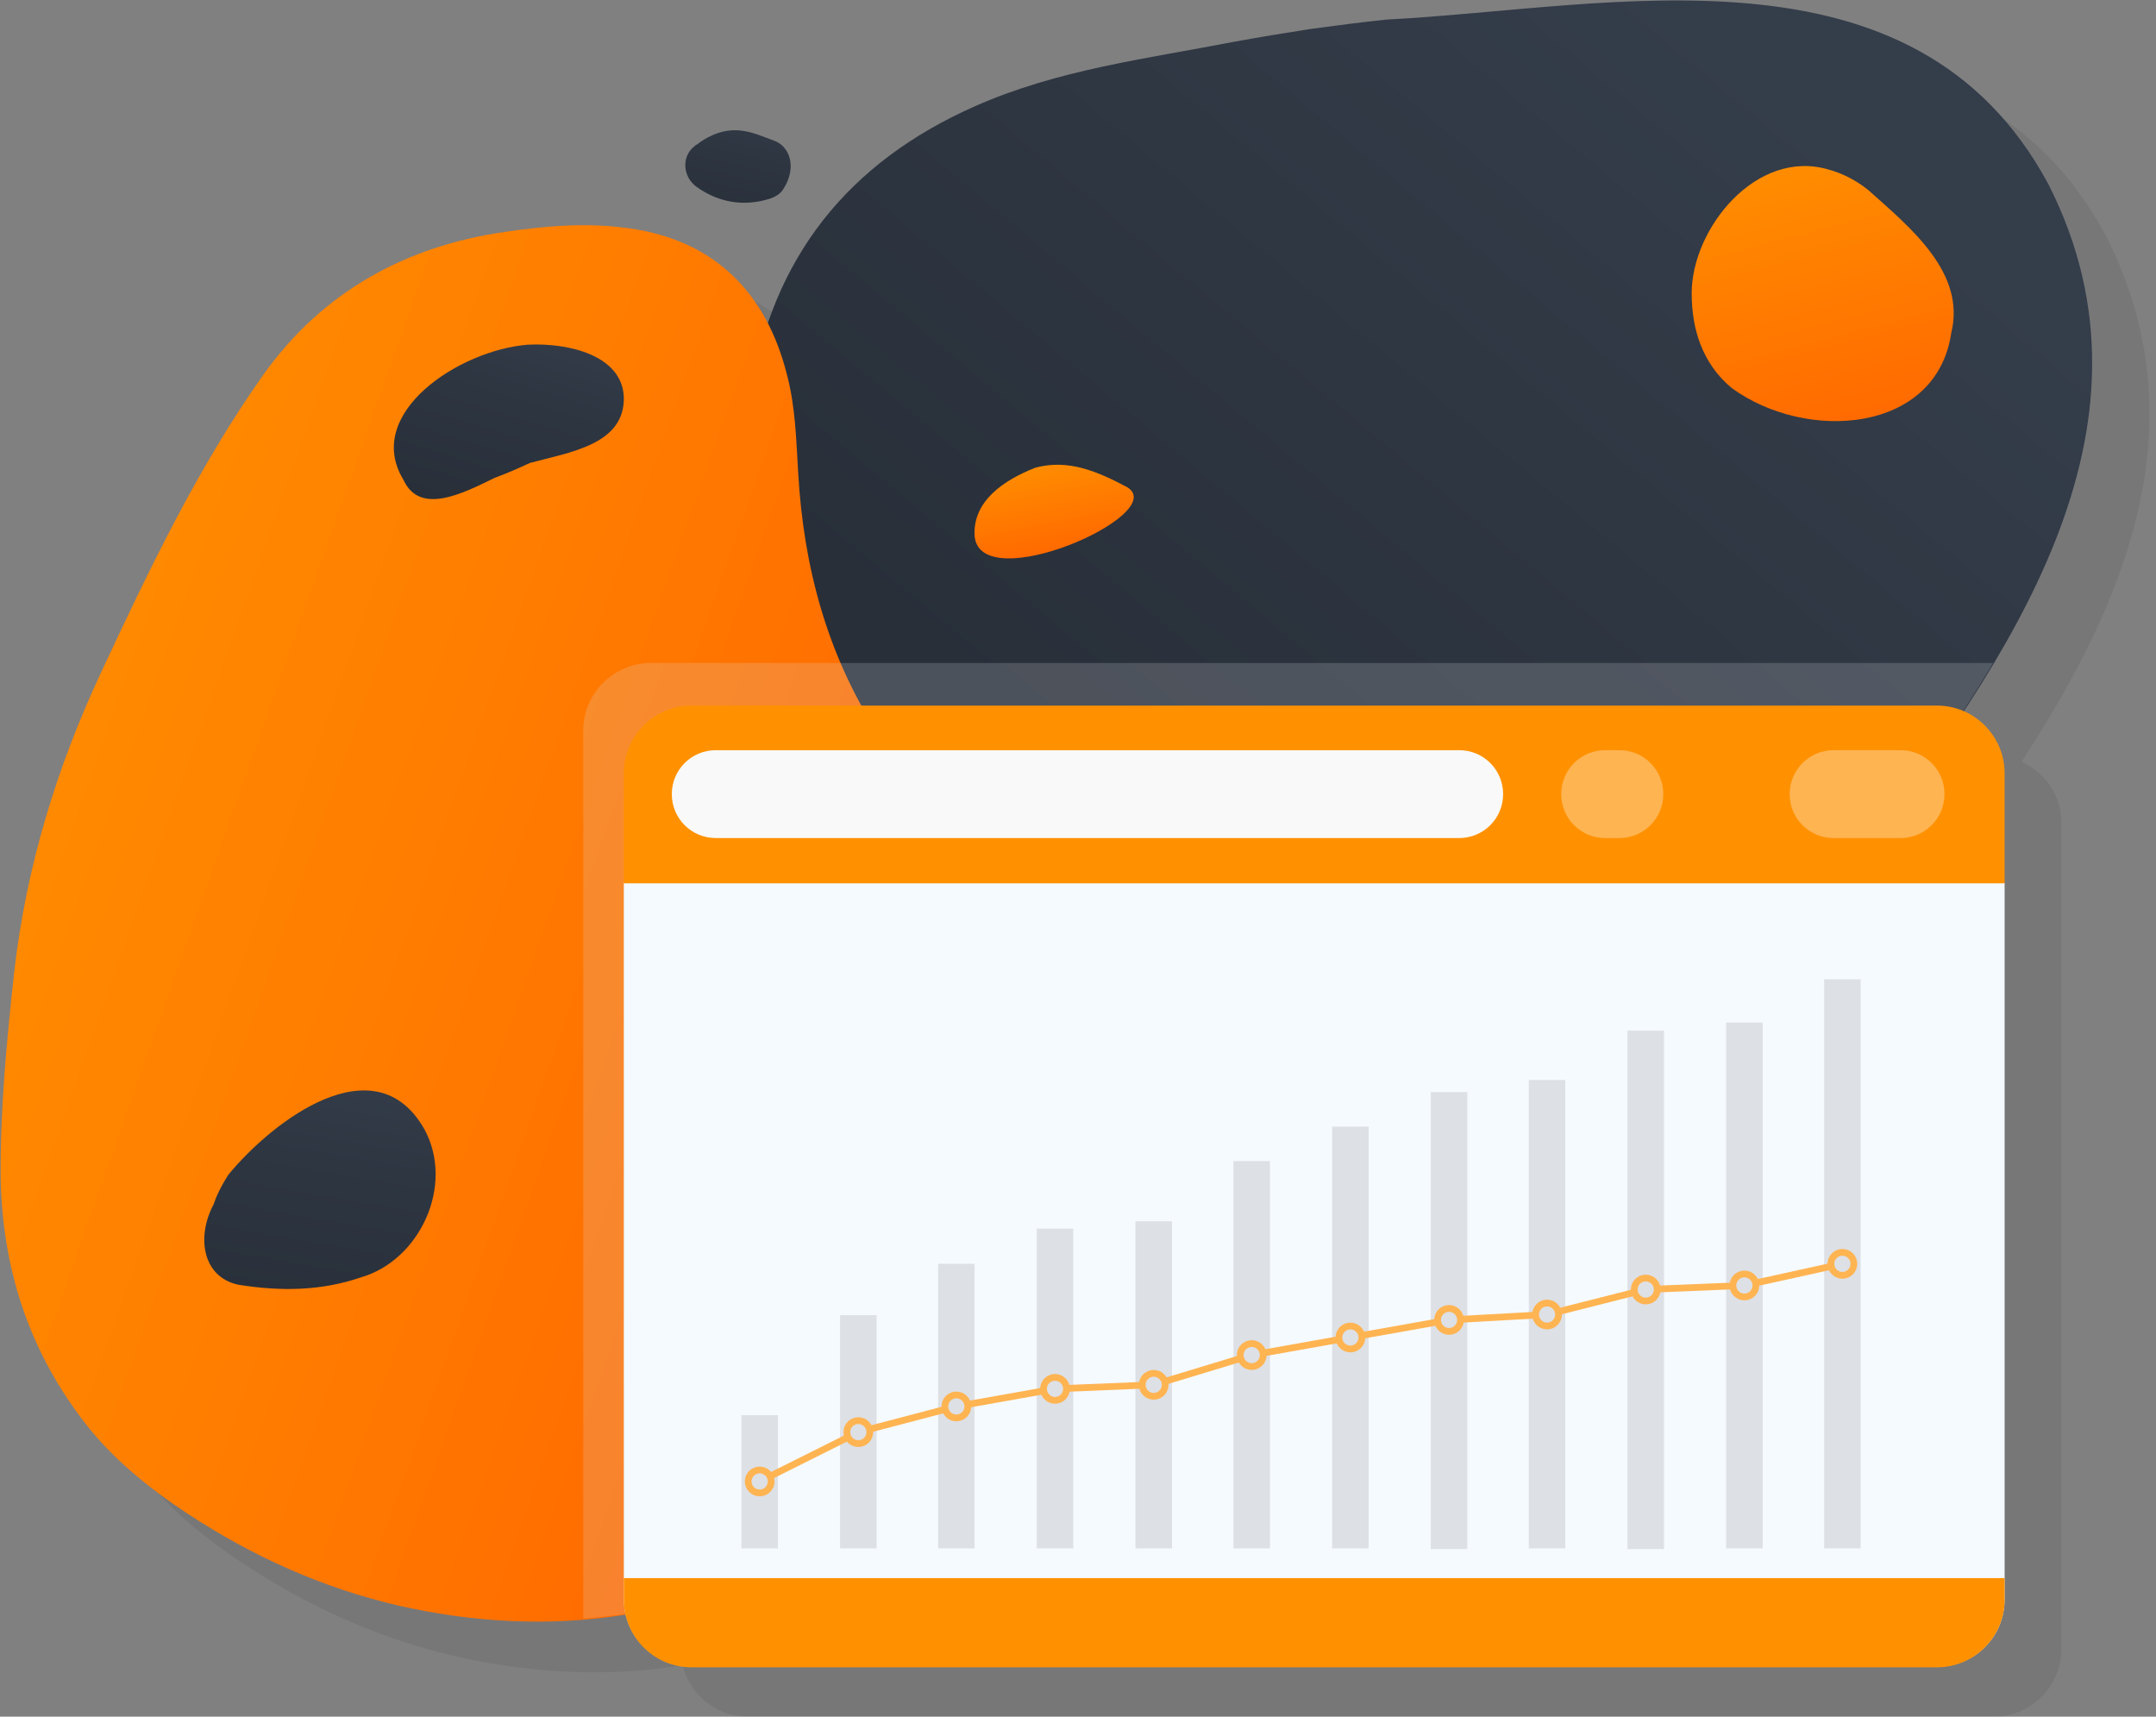 <svg width="319" height="254" viewBox="0 0 319 254" fill="none" xmlns="http://www.w3.org/2000/svg">
<rect x="0" y="0" width="319" height="254" fill="#808080" stroke="none"/>
<path opacity="0.1" d="M299.1 112.7C314.4 89.3 325.7 62.7 311.6 34.9C291.7 -2.2 246.8 8.8 213.6 10.5C209.8 10.9 206 11.4 202.3 11.9C198.6 12.4 194.8 13.1 191 13.8C178.1 16.3 165 17.9 152.8 23.3C137.5 30.1 127.2 40.6 122.1 55.3C118.2 47.8 111.5 42.8 101.8 41.5C95.6 40.6 89.5 41.1 83.4 42C68.6 44.1 56.3 50.9 47.6 63.1C37.9 76.8 30.7 91.9 23.6 107.1C17 121.2 12.5 135.9 10.7 151.5C9.6 161.7 8.6 171.9 8.7 182.2C8.8 195.2 12.6 206.9 20.4 217.3C24.7 223.1 30.3 227.6 36.2 231.5C45.8 237.8 56.2 242.5 67.5 245.1C78.6 247.6 89.8 248.2 101 246.4C102.1 250.8 106 254 110.7 254H295C300.5 254 305 249.5 305 244V241V138.2V126.2V121.9C305.1 117.8 302.6 114.3 299.1 112.7Z" fill="#282F39"/>
<path d="M275.9 125.9C296.5 98.1 321.6 63.8 303.1 27.3C283.2 -9.8 238.3 1.2 205.1 2.9C201.3 3.3 197.5 3.8 193.8 4.3C190 4.9 186.3 5.5 182.5 6.2C169.6 8.7 156.5 10.3 144.3 15.7C125.5 24 114.2 38.1 111 58.5C86 169.4 178.1 216 194.3 224.5C202.2 228.6 210.5 231.9 219 234.6C226.1 236.8 233.3 238.2 240.8 236.8C246.8 235.7 251.1 232.9 254.4 229.1C257.7 225.3 259.8 220.5 261.3 215.2C267 193.5 261.4 171.2 266 149.6C266.9 145.3 268.3 141 270.2 136.7C271.7 133.2 273.6 129.5 275.9 125.9Z" fill="url(#paint0_linear_439_23)"/>
<path d="M12.001 209.8C16.301 215.6 21.901 220.1 27.801 224C37.401 230.3 47.801 235 59.101 237.6C70.201 240.1 81.401 240.7 92.601 238.9C109.601 236.1 125.201 230 138.601 218.8C143.601 214.6 147.801 209.8 151.301 204.5C159.201 192.5 163.401 179.2 163.901 164.8C164.401 150 159.101 137.7 148.201 127.7C141.601 121.7 134.701 116.1 129.801 108.4C122.301 96.6 118.901 83.8 118.101 70C117.801 65.1 117.701 60.1 116.401 55.3C113.401 43.5 105.901 35.6 93.201 33.8C87.001 32.9 80.901 33.4 74.801 34.3C60.001 36.4 47.701 43.2 39.001 55.4C29.301 69.1 22.101 84.2 15.001 99.4C8.401 113.5 3.901 128.2 2.101 143.8C1.001 154 0.001 164.2 0.101 174.5C0.401 187.7 4.201 199.4 12.001 209.8Z" fill="url(#paint1_linear_439_23)"/>
<path d="M270.601 25.1C259.901 21.9 250.301 33.8 250.301 43.4C250.301 48.6 251.801 53.7 256.201 57.4C267.301 65.5 286.501 64.1 288.701 49.3C290.901 40.4 282.801 33.8 276.401 28.1C274.401 26.5 272.401 25.6 270.601 25.1Z" fill="url(#paint2_linear_439_23)"/>
<path d="M166.801 72.1C162.301 69.7 158.001 67.9 153.201 69.2C148.601 71 143.901 74.1 144.201 79.3C145.001 88.5 173.201 76.1 166.801 72.1Z" fill="url(#paint3_linear_439_23)"/>
<path d="M31.602 178.2C29.002 183.1 30.002 189 35.302 190.1C41.602 191.1 47.602 191 53.402 189C62.102 186.5 67.302 175.4 62.802 167.1C55.502 154.2 40.302 165.9 33.802 173.8C32.702 175.5 32.002 177 31.602 178.2Z" fill="url(#paint4_linear_439_23)"/>
<path d="M103.1 21.4C103 21.4 102.9 21.5 102.8 21.6C100.8 23.1 101 26.1 103 27.6C106.3 30 110.1 30.6 113.9 29.4C114.8 29.1 115.6 28.6 116 27.8C117.2 25.9 117.5 23.3 115.8 21.6C115.4 21.2 115 21 114.5 20.8C111.7 19.8 108.8 18.2 104.8 20.3C104.2 20.6 103.6 21 103.1 21.4Z" fill="url(#paint5_linear_439_23)"/>
<path d="M78.4 68.5C84.3 66.9 92.5 65.8 92.3 58.7C92 52.6 84.2 50.7 78.1 51C67.9 51.8 53.7 61.2 59.7 71C62.1 76.3 68.5 73 73.2 70.7C75.1 70 76.9 69.2 78.4 68.5Z" fill="url(#paint6_linear_439_23)"/>
<path opacity="0.2" d="M138.601 218.9C143.601 214.7 147.801 209.9 151.301 204.6C152.701 202.6 153.901 200.5 155.001 198.3C171.901 213.1 188.201 221.4 194.201 224.5C202.101 228.6 210.401 231.9 218.901 234.6C226.001 236.8 233.201 238.2 240.701 236.8C246.701 235.7 251.001 232.9 254.301 229.1C257.601 225.3 259.701 220.5 261.201 215.2C266.901 193.5 261.301 171.2 265.901 149.6C266.801 145.3 268.201 141 270.101 136.7C271.601 133 273.501 129.3 275.901 125.7C282.301 117.1 289.101 107.9 294.901 98.1H96.301C90.801 98.1 86.301 102.6 86.301 108.1V124.4V239.5C88.401 239.3 90.501 239.1 92.601 238.8C109.601 236.2 125.201 230.1 138.601 218.9Z" fill="#DDE0E5"/>
<path d="M286.601 246.6H102.301C96.801 246.6 92.301 242.1 92.301 236.6V130.6H296.601V236.6C296.601 242.2 292.201 246.6 286.601 246.6Z" fill="#F5FAFF"/>
<path d="M296.601 130.7H92.301V114.4C92.301 108.9 96.801 104.4 102.301 104.4H286.601C292.101 104.4 296.601 108.9 296.601 114.4V130.7Z" fill="#FF9100"/>
<path d="M92.301 233.5H296.601V236.7C296.601 242.2 292.101 246.7 286.601 246.7H102.301C96.801 246.7 92.301 242.2 92.301 236.7V233.5Z" fill="#FF9100"/>
<path d="M215.9 124H105.9C102.3 124 99.4 121.1 99.4 117.5C99.4 113.9 102.3 111 105.9 111H215.9C219.5 111 222.4 113.9 222.4 117.5C222.4 121.1 219.5 124 215.9 124Z" fill="#F9F9F9"/>
<path d="M239.6 124H237.5C233.9 124 231 121.1 231 117.5C231 113.9 233.9 111 237.5 111H239.6C243.2 111 246.1 113.9 246.1 117.5C246.1 121.1 243.2 124 239.6 124Z" fill="#FFB452"/>
<path d="M281.201 124H271.301C267.701 124 264.801 121.1 264.801 117.5C264.801 113.9 267.701 111 271.301 111H281.201C284.801 111 287.701 113.9 287.701 117.5C287.701 121.1 284.801 124 281.201 124Z" fill="#FFB452"/>
<path d="M115.101 209.4H109.701V229.1H115.101V209.4Z" fill="#DDE0E5"/>
<path d="M129.701 194.6H124.301V229.1H129.701V194.6Z" fill="#DDE0E5"/>
<path d="M144.201 187H138.801V229.1H144.201V187Z" fill="#DDE0E5"/>
<path d="M158.8 181.8H153.4V229.1H158.8V181.8Z" fill="#DDE0E5"/>
<path d="M173.402 180.7H168.002V229.1H173.402V180.7Z" fill="#DDE0E5"/>
<path d="M187.902 171.8H182.502V229.1H187.902V171.8Z" fill="#DDE0E5"/>
<path d="M202.502 166.7H197.102V229.1H202.502V166.7Z" fill="#DDE0E5"/>
<path d="M217.101 161.6H211.701V229.2H217.101V161.6Z" fill="#DDE0E5"/>
<path d="M231.601 159.8H226.201V229.1H231.601V159.8Z" fill="#DDE0E5"/>
<path d="M246.201 152.5H240.801V229.2H246.201V152.5Z" fill="#DDE0E5"/>
<path d="M260.8 151.3H255.4V229.1H260.8V151.3Z" fill="#DDE0E5"/>
<path d="M275.3 144.9H269.9V229.1H275.3V144.9Z" fill="#DDE0E5"/>
<path d="M112.4 219.2L127 211.9L141.5 208.1L156.1 205.5L170.7 204.9L185.2 200.5L199.8 197.9L214.4 195.3L228.9 194.5L243.5 190.8L258.1 190.2L272.6 187" stroke="#FFB452" stroke-miterlimit="10"/>
<path d="M112.401 220.9C113.34 220.9 114.101 220.139 114.101 219.2C114.101 218.261 113.34 217.5 112.401 217.5C111.462 217.5 110.701 218.261 110.701 219.2C110.701 220.139 111.462 220.9 112.401 220.9Z" fill="#DDE0E5" stroke="#FFB452" stroke-miterlimit="10"/>
<path d="M127.001 213.6C127.94 213.6 128.701 212.839 128.701 211.9C128.701 210.961 127.94 210.2 127.001 210.2C126.062 210.2 125.301 210.961 125.301 211.9C125.301 212.839 126.062 213.6 127.001 213.6Z" fill="#DDE0E5" stroke="#FFB452" stroke-miterlimit="10"/>
<path d="M141.501 209.8C142.44 209.8 143.201 209.039 143.201 208.1C143.201 207.161 142.44 206.4 141.501 206.4C140.562 206.4 139.801 207.161 139.801 208.1C139.801 209.039 140.562 209.8 141.501 209.8Z" fill="#DDE0E5" stroke="#FFB452" stroke-miterlimit="10"/>
<path d="M156.1 207.2C157.039 207.2 157.8 206.439 157.8 205.5C157.8 204.561 157.039 203.8 156.1 203.8C155.162 203.8 154.4 204.561 154.4 205.5C154.4 206.439 155.162 207.2 156.1 207.2Z" fill="#DDE0E5" stroke="#FFB452" stroke-miterlimit="10"/>
<path d="M170.702 206.6C171.641 206.6 172.402 205.839 172.402 204.9C172.402 203.961 171.641 203.2 170.702 203.2C169.763 203.2 169.002 203.961 169.002 204.9C169.002 205.839 169.763 206.6 170.702 206.6Z" fill="#DDE0E5" stroke="#FFB452" stroke-miterlimit="10"/>
<path d="M185.202 202.2C186.141 202.2 186.902 201.439 186.902 200.5C186.902 199.561 186.141 198.8 185.202 198.8C184.263 198.8 183.502 199.561 183.502 200.5C183.502 201.439 184.263 202.2 185.202 202.2Z" fill="#DDE0E5" stroke="#FFB452" stroke-miterlimit="10"/>
<path d="M199.802 199.6C200.74 199.6 201.502 198.839 201.502 197.9C201.502 196.961 200.74 196.2 199.802 196.2C198.863 196.2 198.102 196.961 198.102 197.9C198.102 198.839 198.863 199.6 199.802 199.6Z" fill="#DDE0E5" stroke="#FFB452" stroke-miterlimit="10"/>
<path d="M214.401 197C215.34 197 216.101 196.239 216.101 195.3C216.101 194.361 215.34 193.6 214.401 193.6C213.462 193.6 212.701 194.361 212.701 195.3C212.701 196.239 213.462 197 214.401 197Z" fill="#DDE0E5" stroke="#FFB452" stroke-miterlimit="10"/>
<path d="M228.901 196.2C229.84 196.2 230.601 195.439 230.601 194.5C230.601 193.561 229.84 192.8 228.901 192.8C227.962 192.8 227.201 193.561 227.201 194.5C227.201 195.439 227.962 196.2 228.901 196.2Z" fill="#DDE0E5" stroke="#FFB452" stroke-miterlimit="10"/>
<path d="M243.501 192.5C244.44 192.5 245.201 191.739 245.201 190.8C245.201 189.861 244.44 189.1 243.501 189.1C242.562 189.1 241.801 189.861 241.801 190.8C241.801 191.739 242.562 192.5 243.501 192.5Z" fill="#DDE0E5" stroke="#FFB452" stroke-miterlimit="10"/>
<path d="M258.1 191.9C259.039 191.9 259.8 191.139 259.8 190.2C259.8 189.261 259.039 188.5 258.1 188.5C257.162 188.5 256.4 189.261 256.4 190.2C256.4 191.139 257.162 191.9 258.1 191.9Z" fill="#DDE0E5" stroke="#FFB452" stroke-miterlimit="10"/>
<path d="M272.6 188.7C273.539 188.7 274.3 187.939 274.3 187C274.3 186.061 273.539 185.3 272.6 185.3C271.662 185.3 270.9 186.061 270.9 187C270.9 187.939 271.662 188.7 272.6 188.7Z" fill="#DDE0E5" stroke="#FFB452" stroke-miterlimit="10"/>
<defs>
<linearGradient id="paint0_linear_439_23" x1="183.967" y1="135.757" x2="290.041" y2="8.942" gradientUnits="userSpaceOnUse">
<stop stop-color="#282F39"/>
<stop offset="0.875" stop-color="#343D4A"/>
</linearGradient>
<linearGradient id="paint1_linear_439_23" x1="-20.691" y1="101.5" x2="142.272" y2="158.982" gradientUnits="userSpaceOnUse">
<stop stop-color="#FF9100"/>
<stop offset="0.524" stop-color="#FF7C00"/>
<stop offset="1" stop-color="#FF6600"/>
</linearGradient>
<linearGradient id="paint2_linear_439_23" x1="275.177" y1="66.989" x2="263.255" y2="20.573" gradientUnits="userSpaceOnUse">
<stop stop-color="#FF6600"/>
<stop offset="0.851" stop-color="#FF8A00"/>
<stop offset="1" stop-color="#FF9100"/>
</linearGradient>
<linearGradient id="paint3_linear_439_23" x1="154.148" y1="67.265" x2="157.221" y2="82.669" gradientUnits="userSpaceOnUse">
<stop stop-color="#FF9100"/>
<stop offset="0.149" stop-color="#FF8A00"/>
<stop offset="1" stop-color="#FF6600"/>
</linearGradient>
<linearGradient id="paint4_linear_439_23" x1="51.206" y1="156.467" x2="44.391" y2="195.874" gradientUnits="userSpaceOnUse">
<stop stop-color="#343D4A"/>
<stop offset="0.387" stop-color="#2E3642"/>
<stop offset="1" stop-color="#282F39"/>
</linearGradient>
<linearGradient id="paint5_linear_439_23" x1="111.379" y1="14.747" x2="107.231" y2="33.414" gradientUnits="userSpaceOnUse">
<stop stop-color="#343D4A"/>
<stop offset="0.387" stop-color="#2E3642"/>
<stop offset="1" stop-color="#282F39"/>
</linearGradient>
<linearGradient id="paint6_linear_439_23" x1="80.343" y1="46.061" x2="71.157" y2="75.987" gradientUnits="userSpaceOnUse">
<stop stop-color="#343D4A"/>
<stop offset="0.387" stop-color="#2E3642"/>
<stop offset="1" stop-color="#282F39"/>
</linearGradient>
</defs>
</svg>
